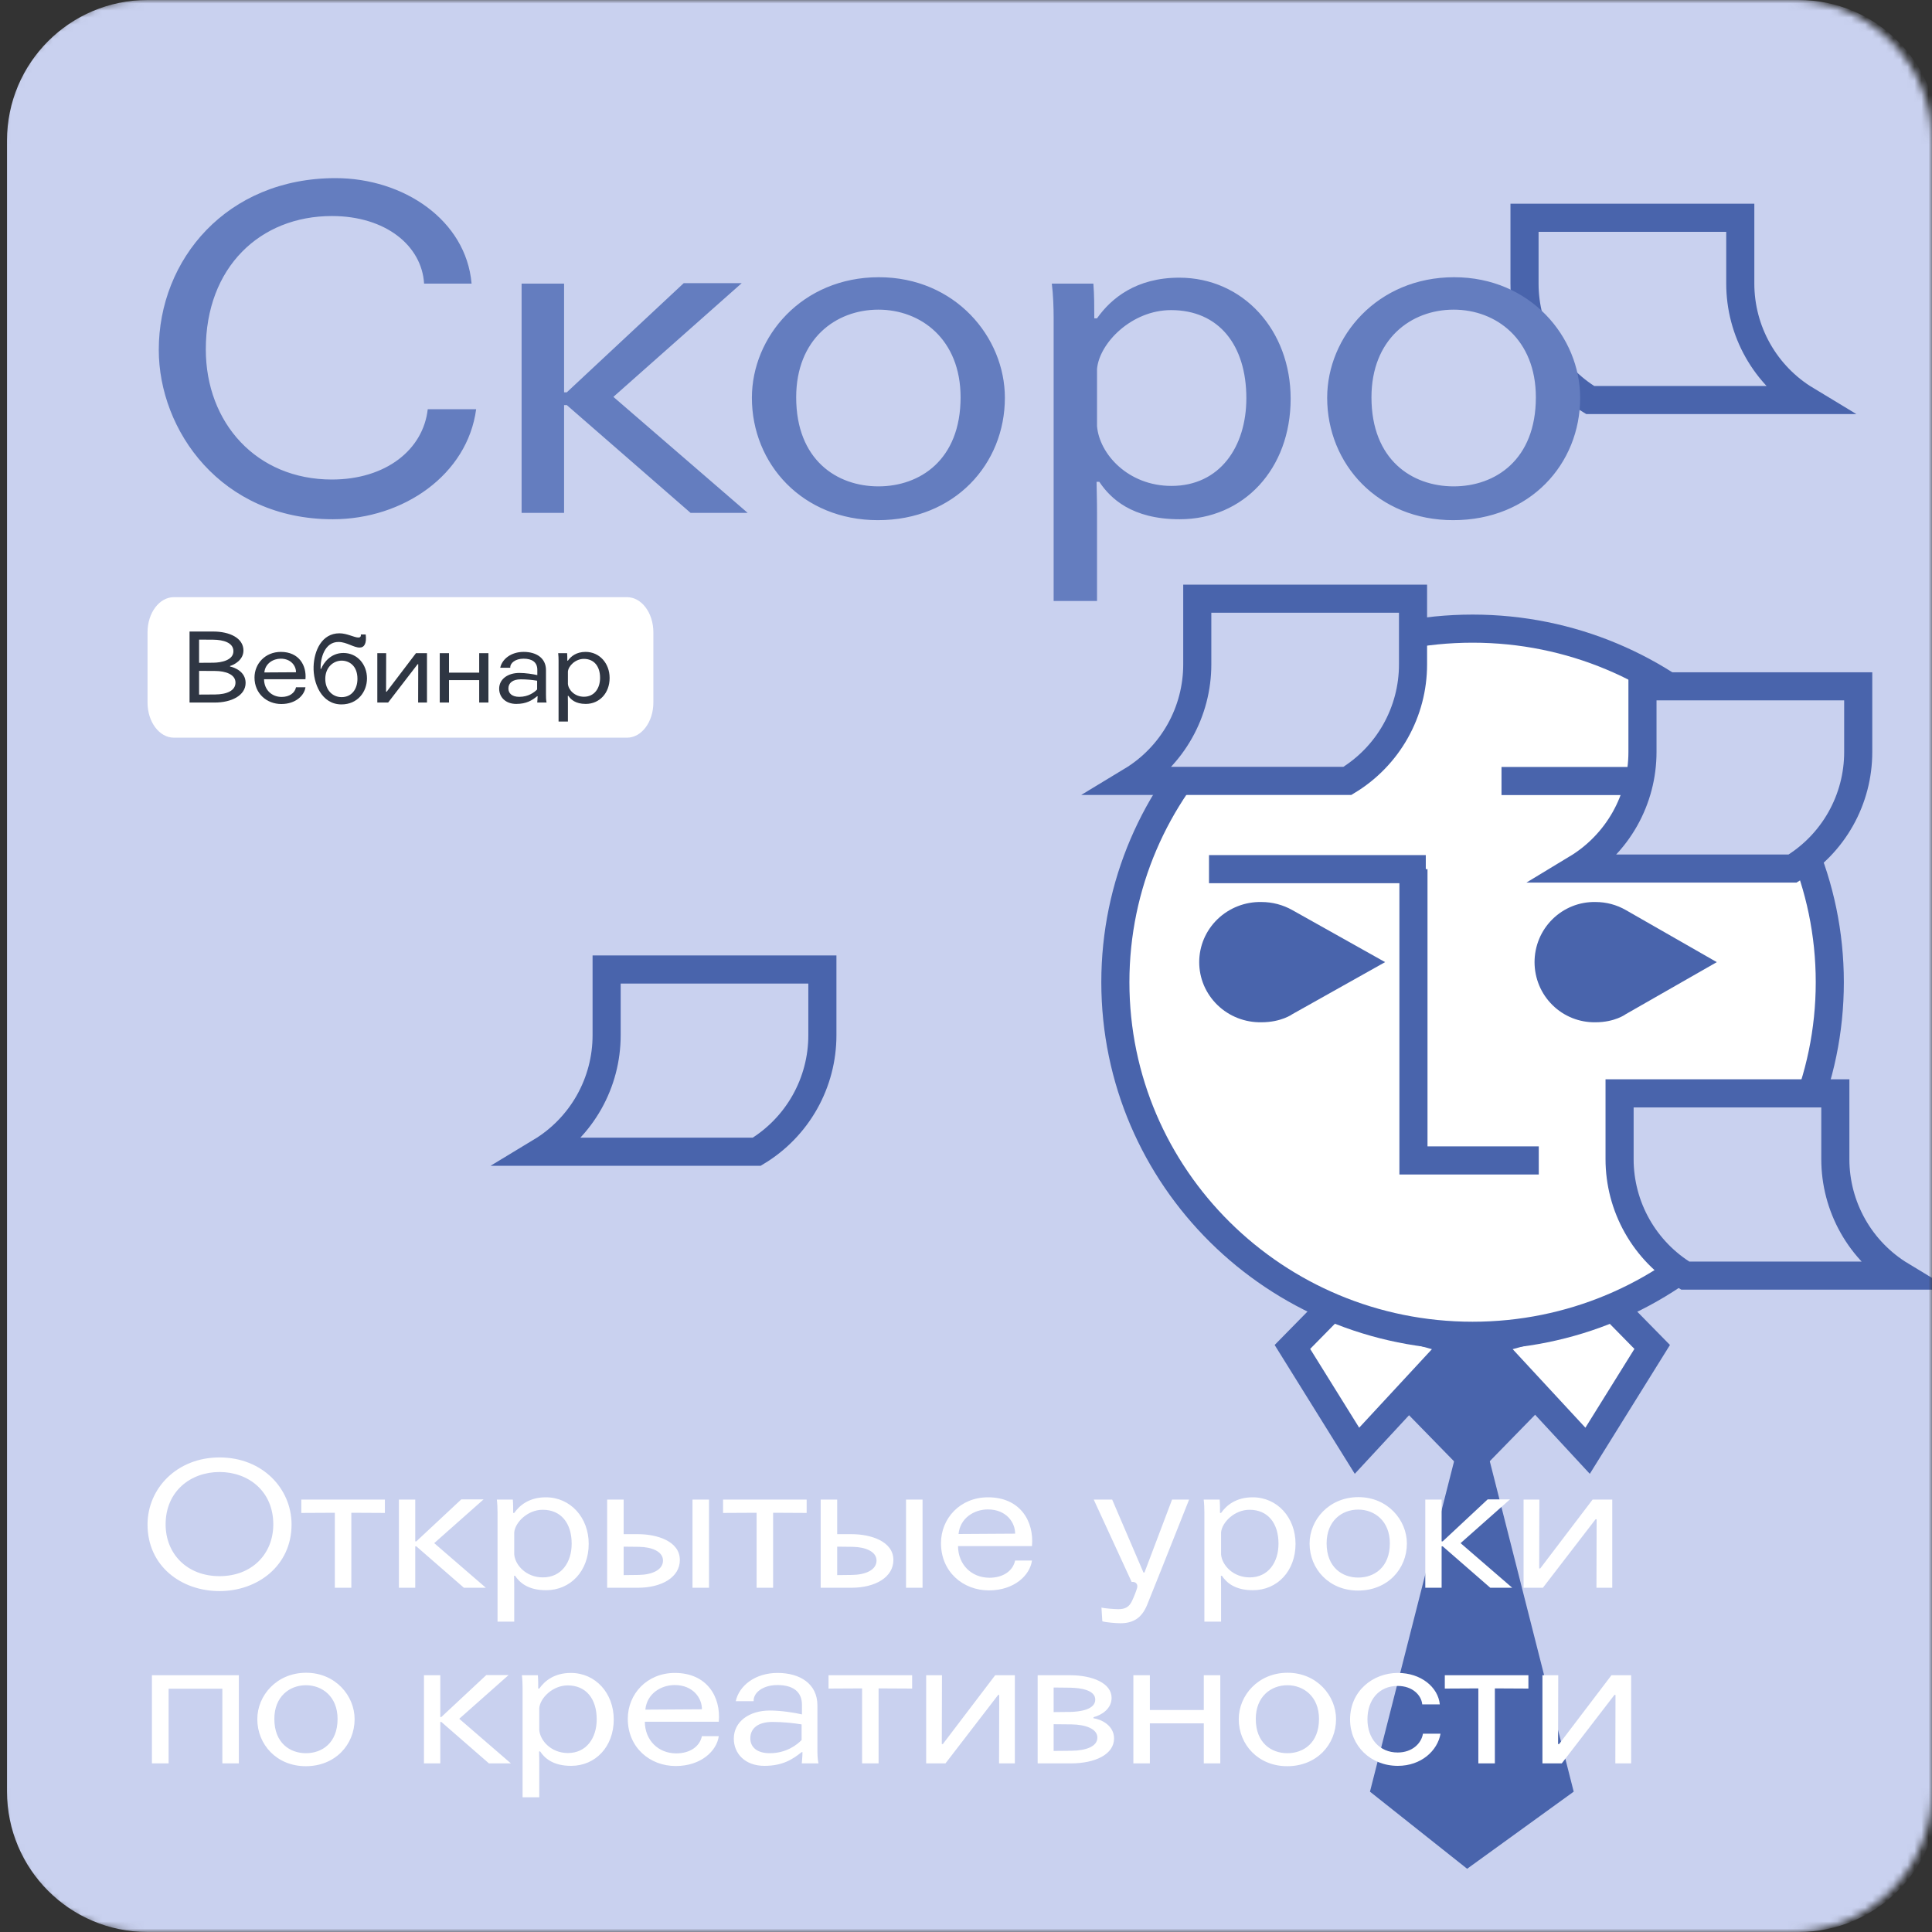 <?xml version="1.0" encoding="UTF-8"?> <svg xmlns="http://www.w3.org/2000/svg" width="275" height="275" viewBox="0 0 275 275" fill="none"><rect x="0" y="0" width="275" height="275" fill="#333333" stroke="none"/> <g clip-path="url(#clip0_2603_3041)"> <mask id="mask0_2603_3041" style="mask-type:luminance" maskUnits="userSpaceOnUse" x="0" y="0" width="275" height="275"> <path d="M255 0H20C8.954 0 0 8.954 0 20V255C0 266.046 8.954 275 20 275H255C266.046 275 275 266.046 275 255V20C275 8.954 266.046 0 255 0Z" fill="white"></path> </mask> <g mask="url(#mask0_2603_3041)"> <path d="M256 0H21C9.954 0 1 8.954 1 20V255C1 266.046 9.954 275 21 275H256C267.046 275 276 266.046 276 255V20C276 8.954 267.046 0 256 0Z" fill="#C9D1EF"></path> <path d="M209.545 171.31V238.219" stroke="#C9D1EF" stroke-width="4" stroke-miterlimit="10"></path> <path d="M209.518 198L195 255.024L208.831 266L224 255.024L209.518 198Z" fill="#4964AC"></path> <path d="M209.519 189.091L199.003 199.845L209.502 210.6L220 199.845L209.519 189.091Z" fill="#4964AC"></path> <path d="M211.615 190.991L225.978 206.501L235.172 191.723L229.566 186.016L211.615 190.991Z" fill="white" stroke="#4964AC" stroke-width="4" stroke-miterlimit="10"></path> <path d="M207.518 190.991L193.152 206.501L183.961 191.723L189.568 186.016L207.518 190.991Z" fill="white" stroke="#4964AC" stroke-width="4" stroke-miterlimit="10"></path> <path d="M260.452 139.807C260.452 112.028 237.688 89.48 209.606 89.48C181.524 89.48 158.76 112.013 158.76 139.807C158.76 167.6 181.524 190.134 209.606 190.134C237.688 190.134 260.452 167.604 260.452 139.807Z" fill="white" stroke="#4964AC" stroke-width="4" stroke-miterlimit="10"></path> <path d="M219.029 165.177H201.19C201.19 148.984 201.19 139.905 201.19 123.712" stroke="#4964AC" stroke-width="4" stroke-miterlimit="10"></path> <path d="M179.556 128.392C178.403 128.367 177.257 128.57 176.183 128.989C175.11 129.409 174.13 130.036 173.302 130.836C172.478 131.631 171.821 132.582 171.371 133.633C170.925 134.683 170.695 135.811 170.695 136.951C170.695 138.091 170.925 139.22 171.371 140.269C171.824 141.321 172.482 142.273 173.307 143.069C174.132 143.865 175.108 144.49 176.177 144.907C177.252 145.327 178.401 145.532 179.556 145.51C182.381 145.51 183.947 144.361 183.947 144.361L197.156 136.948L183.947 129.541C182.606 128.788 181.094 128.392 179.556 128.392Z" fill="#4964AC"></path> <path d="M227.11 128.392C225.978 128.367 224.851 128.571 223.801 128.991C222.745 129.413 221.786 130.04 220.981 130.836C220.17 131.635 219.527 132.585 219.09 133.632C218.206 135.757 218.206 138.142 219.09 140.267C219.527 141.314 220.17 142.264 220.981 143.063C221.783 143.857 222.739 144.483 223.791 144.903C224.843 145.324 225.969 145.53 227.103 145.51C229.873 145.51 231.403 144.362 231.403 144.362L244.369 136.95L231.425 129.541C230.115 128.786 228.626 128.39 227.11 128.392Z" fill="#4964AC"></path> <path d="M172.089 123.715H202.946" stroke="#4964AC" stroke-width="4"></path> <path d="M213.723 111.17H244.58" stroke="#4964AC" stroke-width="4"></path> <path d="M191.785 111.153H161.073C163.926 109.428 166.286 106.995 167.923 104.09C169.561 101.185 170.42 97.906 170.419 94.57V85.215H201.13V94.57C201.131 97.905 200.271 101.184 198.634 104.089C196.997 106.994 194.638 109.427 191.785 111.153Z" fill="#C9D1EF" stroke="#4964AC" stroke-width="4" stroke-miterlimit="10"></path> <path d="M239.874 181.568H270.587C267.734 179.843 265.374 177.41 263.737 174.505C262.099 171.599 261.239 168.32 261.241 164.985V155.629H230.53V164.985C230.529 168.32 231.389 171.599 233.026 174.504C234.663 177.409 237.022 179.842 239.874 181.568Z" fill="#C9D1EF" stroke="#4964AC" stroke-width="4" stroke-miterlimit="10"></path> <path d="M226.344 56.938H257.057C254.203 55.214 251.844 52.781 250.206 49.875C248.569 46.97 247.709 43.691 247.711 40.356V31H217V40.356C216.999 43.691 217.858 46.969 219.495 49.875C221.132 52.78 223.491 55.213 226.344 56.938Z" fill="#C9D1EF" stroke="#4964AC" stroke-width="4" stroke-miterlimit="10"></path> <path d="M255.154 123.629H224.441C227.295 121.904 229.654 119.471 231.292 116.566C232.929 113.661 233.789 110.382 233.788 107.047V97.691H264.498V107.047C264.499 110.381 263.64 113.66 262.003 116.565C260.366 119.47 258.007 121.904 255.154 123.629Z" fill="#C9D1EF" stroke="#4964AC" stroke-width="4" stroke-miterlimit="10"></path> <path d="M107.713 163.938H77C79.853 162.213 82.213 159.78 83.851 156.875C85.488 153.97 86.348 150.691 86.346 147.356V138H117.057V147.356C117.058 150.691 116.199 153.969 114.562 156.875C112.925 159.78 110.565 162.213 107.713 163.938Z" fill="#C9D1EF" stroke="#4964AC" stroke-width="4" stroke-miterlimit="10"></path> <path d="M89.25 85H24.75C22.679 85 21 87.239 21 90V100C21 102.761 22.679 105 24.75 105H89.25C91.321 105 93 102.761 93 100V90C93 87.239 91.321 85 89.25 85Z" fill="white"></path> <path d="M26.98 100V89.892H30.354C32.664 89.892 34.652 90.802 34.652 92.594C34.652 93.952 33.308 94.638 32.748 94.792V94.876C33.336 94.988 34.96 95.576 34.96 97.2C34.96 99.006 32.93 100 30.564 100H26.98ZM28.338 95.492V98.866L30.62 98.852C32.272 98.838 33.518 98.32 33.518 97.158C33.518 95.954 32.02 95.52 30.69 95.506L28.338 95.492ZM28.338 91.04V94.344L30.382 94.33C31.502 94.316 33.224 93.98 33.224 92.692C33.224 91.446 31.74 91.068 30.368 91.054L28.338 91.04ZM43.478 96.682H37.584C37.598 98.166 38.662 99.202 40.09 99.202C41.196 99.202 41.966 98.642 42.134 97.83H43.478C43.324 98.992 42.078 100.21 40.048 100.21C37.976 100.21 36.226 98.726 36.226 96.444C36.226 94.47 37.752 92.79 39.978 92.79C42.554 92.79 43.66 94.722 43.478 96.682ZM37.626 95.716L42.134 95.688C42.148 94.82 41.448 93.756 39.964 93.756C38.886 93.756 37.752 94.428 37.626 95.716ZM45.629 95.198H45.712C46.048 94.358 47.056 92.944 48.877 92.944C50.879 92.944 52.236 94.596 52.236 96.556C52.236 98.488 50.892 100.266 48.611 100.266C45.74 100.266 44.565 97.214 44.635 94.89C44.705 92.65 45.782 90.144 48.316 90.144C49.395 90.144 50.416 90.746 51.019 90.746C51.27 90.746 51.41 90.592 51.355 90.312H52.054C52.209 91.558 51.873 92.174 51.187 92.174C50.346 92.174 49.339 91.39 48.218 91.376C46.203 91.348 45.6 93.7 45.629 95.198ZM50.879 96.626C50.879 94.708 49.647 94.036 48.639 94.036C47.42 94.036 46.3 95.016 46.3 96.626C46.3 98.208 47.322 99.23 48.624 99.23C50.053 99.23 50.879 98.096 50.879 96.626ZM59.209 92.972H60.777V100H59.517L59.531 94.54H59.447L55.247 100H53.707V92.972H54.967L54.953 98.46H55.037L59.209 92.972ZM68.208 95.744V92.972H69.524V100H68.208V96.808H63.91V100H62.594V92.972H63.91V95.744H68.208ZM77.798 100H76.468C76.468 100 76.524 99.426 76.524 99.104H76.454C75.74 99.678 74.942 100.196 73.486 100.196C71.946 100.196 71.05 99.216 71.05 98.026C71.05 96.668 72.282 95.786 73.92 95.786C74.816 95.786 75.866 95.954 76.482 96.094V95.338C76.482 94.246 75.726 93.756 74.522 93.756C73.346 93.756 72.59 94.386 72.632 95.044H71.204C71.47 93.812 72.744 92.79 74.536 92.79C76.314 92.79 77.714 93.644 77.714 95.38V98.838C77.714 99.16 77.714 99.622 77.798 100ZM76.454 98.138V96.892C75.782 96.78 74.956 96.696 74.13 96.696C72.954 96.696 72.366 97.228 72.366 97.998C72.366 98.698 72.884 99.188 73.92 99.188C75.236 99.188 76.09 98.516 76.454 98.138ZM80.906 99.048H80.822C80.836 99.552 80.836 100 80.836 100V102.702H79.506V94.008C79.506 93.728 79.492 93.294 79.45 92.972H80.724C80.752 93.308 80.752 93.7 80.752 94.036H80.836C81.27 93.42 82.04 92.79 83.356 92.79C85.316 92.79 86.772 94.4 86.772 96.5C86.772 98.656 85.33 100.196 83.37 100.196C81.9 100.196 81.242 99.552 80.906 99.048ZM85.414 96.486C85.414 94.862 84.574 93.784 83.104 93.784C81.9 93.784 80.906 94.792 80.836 95.59V97.34C80.906 98.194 81.788 99.174 83.118 99.174C84.602 99.174 85.414 97.97 85.414 96.486Z" fill="#2F3643"></path> </g> <path d="M67.125 40.37H60.365C60.04 34.975 54.905 30.75 47.235 30.75C37.03 30.75 29.295 38.03 29.295 49.73C29.295 60.195 36.51 68.255 47.235 68.255C54.905 68.255 60.235 64.03 60.885 58.245H67.775C66.54 67.54 57.44 73.91 47.365 73.91C31.44 73.91 22.6 61.235 22.6 49.795C22.6 36.925 32.285 25.355 47.755 25.355C57.44 25.355 66.345 31.335 67.125 40.37ZM74.245 73V40.37H80.29V55.84H80.68L97.32 40.305H105.575L87.309 56.49L106.42 73H98.294L80.68 57.66H80.29V73H74.245ZM125.029 44.075C118.919 44.075 113.329 48.3 113.329 56.555C113.329 65.46 119.114 69.23 125.029 69.23C130.944 69.23 136.729 65.46 136.729 56.555C136.729 48.3 131.074 44.075 125.029 44.075ZM125.094 39.46C135.949 39.46 143.034 47.975 143.034 56.62C143.034 66.045 135.884 74.04 124.964 74.04C114.239 74.04 107.024 66.045 107.024 56.62C107.024 47.91 114.174 39.46 125.094 39.46ZM156.475 68.58H156.085C156.15 70.92 156.15 73 156.15 73V85.545H149.975V45.18C149.975 43.88 149.91 41.865 149.715 40.37H155.63C155.76 41.93 155.76 43.75 155.76 45.31H156.15C158.165 42.45 161.74 39.525 167.85 39.525C176.95 39.525 183.71 47 183.71 56.75C183.71 66.76 177.015 73.91 167.915 73.91C161.09 73.91 158.035 70.92 156.475 68.58ZM177.405 56.685C177.405 49.145 173.505 44.14 166.68 44.14C161.09 44.14 156.475 48.82 156.15 52.525V60.65C156.475 64.615 160.57 69.165 166.745 69.165C173.635 69.165 177.405 63.575 177.405 56.685ZM206.914 44.075C200.804 44.075 195.214 48.3 195.214 56.555C195.214 65.46 200.999 69.23 206.914 69.23C212.829 69.23 218.614 65.46 218.614 56.555C218.614 48.3 212.959 44.075 206.914 44.075ZM206.979 39.46C217.834 39.46 224.919 47.975 224.919 56.62C224.919 66.045 217.769 74.04 206.849 74.04C196.124 74.04 188.909 66.045 188.909 56.62C188.909 47.91 196.059 39.46 206.979 39.46Z" fill="#647DBF"></path> <path d="M31.25 209.525C27.15 209.525 23.575 212.25 23.575 216.975C23.575 221.2 26.65 224.35 31.25 224.35C35.85 224.35 38.9 221.2 38.9 216.975C38.9 212.25 35.35 209.525 31.25 209.525ZM31.25 207.45C37.35 207.45 41.5 211.875 41.5 217C41.5 222.875 36.65 226.475 31.25 226.475C25.775 226.475 21 222.9 21 217C21 211.875 25.175 207.45 31.25 207.45ZM54.785 213.45V215.35L50.01 215.325V226H47.66V215.325L42.885 215.35V213.45H54.785ZM56.781 226V213.45H59.106V219.4H59.256L65.656 213.425H68.831L61.806 219.65L69.156 226H66.031L59.256 220.1H59.106V226H56.781ZM73.32 224.3H73.171C73.195 225.2 73.195 226 73.195 226V230.825H70.82V215.3C70.82 214.8 70.796 214.025 70.721 213.45H72.996C73.046 214.05 73.046 214.75 73.046 215.35H73.195C73.971 214.25 75.346 213.125 77.695 213.125C81.195 213.125 83.796 216 83.796 219.75C83.796 223.6 81.221 226.35 77.721 226.35C75.096 226.35 73.921 225.2 73.32 224.3ZM81.371 219.725C81.371 216.825 79.871 214.9 77.246 214.9C75.096 214.9 73.32 216.7 73.195 218.125V221.25C73.32 222.775 74.895 224.525 77.27 224.525C79.921 224.525 81.371 222.375 81.371 219.725ZM98.57 226V213.45H100.92V226H98.57ZM86.42 226V213.45H88.77V218.375H90.87C93.42 218.375 96.77 219.325 96.77 222.05C96.77 224.5 94.195 226 90.795 226H86.42ZM88.77 220.15V224.2L90.895 224.175C92.795 224.15 94.37 223.475 94.37 222.125C94.37 220.825 92.745 220.2 90.97 220.175L88.77 220.15ZM114.819 213.45V215.35L110.044 215.325V226H107.694V215.325L102.919 215.35V213.45H114.819ZM128.965 226V213.45H131.315V226H128.965ZM116.815 226V213.45H119.165V218.375H121.265C123.815 218.375 127.165 219.325 127.165 222.05C127.165 224.5 124.59 226 121.19 226H116.815ZM119.165 220.15V224.2L121.29 224.175C123.19 224.15 124.765 223.475 124.765 222.125C124.765 220.825 123.14 220.2 121.365 220.175L119.165 220.15ZM146.889 220.075H136.364C136.389 222.725 138.289 224.575 140.839 224.575C142.814 224.575 144.189 223.575 144.489 222.125H146.889C146.614 224.2 144.389 226.375 140.764 226.375C137.064 226.375 133.939 223.725 133.939 219.65C133.939 216.125 136.664 213.125 140.639 213.125C145.239 213.125 147.214 216.575 146.889 220.075ZM136.439 218.35L144.489 218.3C144.514 216.75 143.264 214.85 140.614 214.85C138.689 214.85 136.664 216.05 136.439 218.35ZM169.256 213.45C165.981 221.7 163.906 226.925 163.256 228.5C162.481 230.35 161.256 231.05 159.481 231.05C158.881 231.05 157.331 230.925 156.906 230.775L156.781 228.825C157.131 228.925 158.606 229.05 159.181 229.05C160.181 229.05 160.731 228.725 161.131 227.875C161.381 227.35 161.706 226.55 161.856 226.025C162.006 225.475 161.631 225.1 161.081 225.175L155.681 213.45H158.306L162.756 223.825H162.906L166.831 213.45H169.256ZM173.931 224.3H173.781C173.806 225.2 173.806 226 173.806 226V230.825H171.431V215.3C171.431 214.8 171.406 214.025 171.331 213.45H173.606C173.656 214.05 173.656 214.75 173.656 215.35H173.806C174.581 214.25 175.956 213.125 178.306 213.125C181.806 213.125 184.406 216 184.406 219.75C184.406 223.6 181.831 226.35 178.331 226.35C175.706 226.35 174.531 225.2 173.931 224.3ZM181.981 219.725C181.981 216.825 180.481 214.9 177.856 214.9C175.706 214.9 173.931 216.7 173.806 218.125V221.25C173.931 222.775 175.506 224.525 177.881 224.525C180.531 224.525 181.981 222.375 181.981 219.725ZM193.33 214.875C190.98 214.875 188.83 216.5 188.83 219.675C188.83 223.1 191.055 224.55 193.33 224.55C195.605 224.55 197.83 223.1 197.83 219.675C197.83 216.5 195.655 214.875 193.33 214.875ZM193.355 213.1C197.53 213.1 200.255 216.375 200.255 219.7C200.255 223.325 197.505 226.4 193.305 226.4C189.18 226.4 186.405 223.325 186.405 219.7C186.405 216.35 189.155 213.1 193.355 213.1ZM202.875 226V213.45H205.2V219.4H205.35L211.75 213.425H214.925L207.9 219.65L215.25 226H212.125L205.35 220.1H205.2V226H202.875ZM226.689 213.45H229.489V226H227.239L227.264 216.25H227.114L219.614 226H216.864V213.45H219.114L219.089 223.25H219.239L226.689 213.45ZM34 238.45V251H31.65V240.375H24V251H21.625V238.45H34ZM43.55 239.875C41.2 239.875 39.05 241.5 39.05 244.675C39.05 248.1 41.275 249.55 43.55 249.55C45.825 249.55 48.05 248.1 48.05 244.675C48.05 241.5 45.875 239.875 43.55 239.875ZM43.575 238.1C47.75 238.1 50.475 241.375 50.475 244.7C50.475 248.325 47.725 251.4 43.525 251.4C39.4 251.4 36.625 248.325 36.625 244.7C36.625 241.35 39.375 238.1 43.575 238.1ZM60.346 251V238.45H62.671V244.4H62.821L69.221 238.425H72.396L65.371 244.65L72.721 251H69.596L62.821 245.1H62.671V251H60.346ZM76.885 249.3H76.735C76.76 250.2 76.76 251 76.76 251V255.825H74.385V240.3C74.385 239.8 74.36 239.025 74.285 238.45H76.56C76.61 239.05 76.61 239.75 76.61 240.35H76.76C77.535 239.25 78.91 238.125 81.26 238.125C84.76 238.125 87.36 241 87.36 244.75C87.36 248.6 84.785 251.35 81.285 251.35C78.66 251.35 77.485 250.2 76.885 249.3ZM84.935 244.725C84.935 241.825 83.435 239.9 80.81 239.9C78.66 239.9 76.885 241.7 76.76 243.125V246.25C76.885 247.775 78.46 249.525 80.835 249.525C83.485 249.525 84.935 247.375 84.935 244.725ZM102.309 245.075H91.784C91.809 247.725 93.709 249.575 96.259 249.575C98.234 249.575 99.609 248.575 99.909 247.125H102.309C102.034 249.2 99.809 251.375 96.184 251.375C92.484 251.375 89.359 248.725 89.359 244.65C89.359 241.125 92.084 238.125 96.059 238.125C100.659 238.125 102.634 241.575 102.309 245.075ZM91.859 243.35L99.909 243.3C99.934 241.75 98.684 239.85 96.034 239.85C94.109 239.85 92.084 241.05 91.859 243.35ZM116.5 251H114.125C114.125 251 114.225 249.975 114.225 249.4H114.1C112.825 250.425 111.4 251.35 108.8 251.35C106.05 251.35 104.45 249.6 104.45 247.475C104.45 245.05 106.65 243.475 109.575 243.475C111.175 243.475 113.05 243.775 114.15 244.025V242.675C114.15 240.725 112.8 239.85 110.65 239.85C108.55 239.85 107.2 240.975 107.275 242.15H104.725C105.2 239.95 107.475 238.125 110.675 238.125C113.85 238.125 116.35 239.65 116.35 242.75V248.925C116.35 249.5 116.35 250.325 116.5 251ZM114.1 247.675V245.45C112.9 245.25 111.425 245.1 109.95 245.1C107.85 245.1 106.8 246.05 106.8 247.425C106.8 248.675 107.725 249.55 109.575 249.55C111.925 249.55 113.45 248.35 114.1 247.675ZM129.834 238.45V240.35L125.059 240.325V251H122.709V240.325L117.934 240.35V238.45H129.834ZM141.655 238.45H144.455V251H142.205L142.23 241.25H142.08L134.58 251H131.83V238.45H134.08L134.055 248.25H134.205L141.655 238.45ZM147.699 251V238.45H152.274C155.499 238.45 158.224 239.575 158.224 241.675C158.224 243.275 156.724 244.15 155.649 244.425V244.575C156.749 244.725 158.574 245.6 158.574 247.45C158.574 249.725 155.874 251 152.424 251H147.699ZM149.974 245.425V249.225L152.549 249.2C154.524 249.175 156.199 248.625 156.199 247.325C156.199 246.05 154.449 245.475 152.549 245.45L149.974 245.425ZM149.974 240.2V243.7L152.324 243.675C153.699 243.65 155.899 243.35 155.899 241.925C155.899 240.55 153.799 240.25 152.299 240.225L149.974 240.2ZM171.347 243.4V238.45H173.697V251H171.347V245.3H163.672V251H161.322V238.45H163.672V243.4H171.347ZM183.247 239.875C180.897 239.875 178.747 241.5 178.747 244.675C178.747 248.1 180.972 249.55 183.247 249.55C185.522 249.55 187.747 248.1 187.747 244.675C187.747 241.5 185.572 239.875 183.247 239.875ZM183.272 238.1C187.447 238.1 190.172 241.375 190.172 244.7C190.172 248.325 187.422 251.4 183.222 251.4C179.097 251.4 176.322 248.325 176.322 244.7C176.322 241.35 179.072 238.1 183.272 238.1ZM204.942 242.6H202.442C202.317 241.3 201.067 239.975 198.942 239.975C196.292 239.975 194.642 241.95 194.642 244.725C194.642 247.475 196.342 249.45 198.942 249.45C200.992 249.45 202.317 248.175 202.542 246.775H205.042C204.617 249.2 202.292 251.35 198.967 251.35C195.067 251.35 192.167 248.475 192.167 244.75C192.167 240.675 195.442 238.125 198.967 238.125C202.242 238.125 204.692 240.125 204.942 242.6ZM217.553 238.45V240.35L212.778 240.325V251H210.428V240.325L205.653 240.35V238.45H217.553ZM229.375 238.45H232.175V251H229.925L229.95 241.25H229.8L222.3 251H219.55V238.45H221.8L221.775 248.25H221.925L229.375 238.45Z" fill="white"></path> </g> <defs> <clipPath id="clip0_2603_3041"> <rect width="275" height="275" fill="white"></rect> </clipPath> </defs> </svg> 